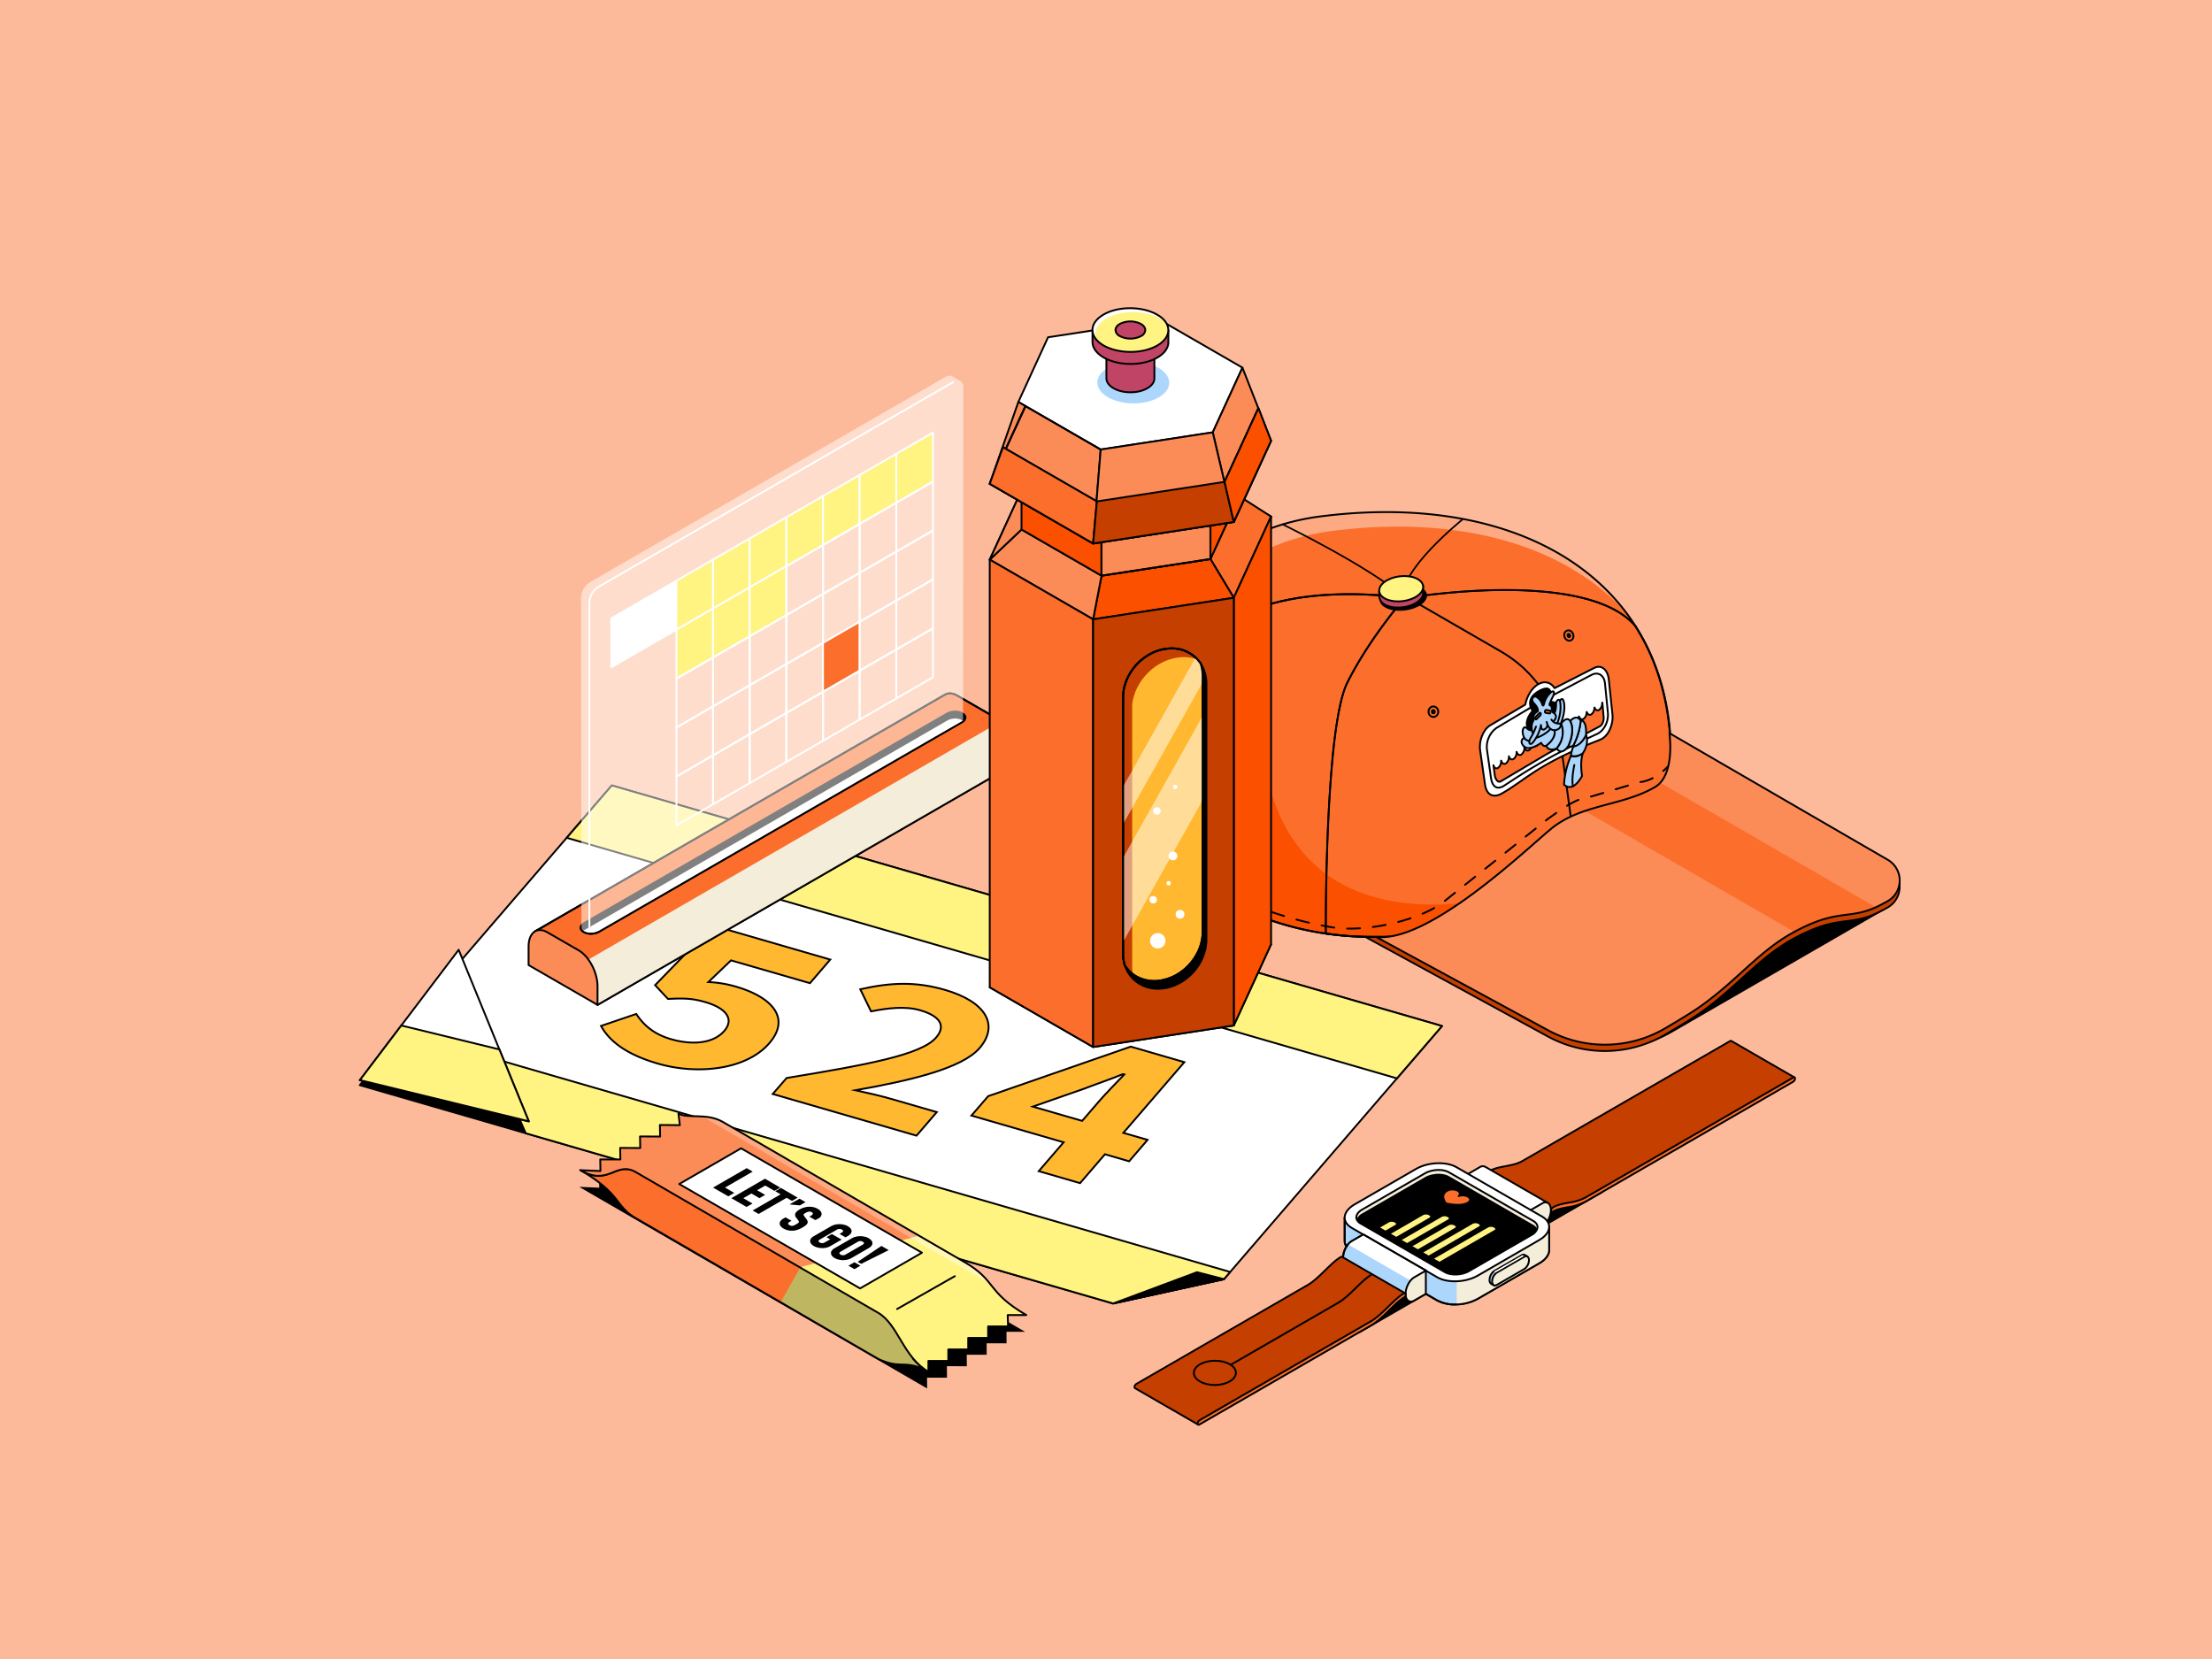 <?xml version="1.0" encoding="UTF-8"?>
<svg xmlns="http://www.w3.org/2000/svg" id="Layer_1" data-name="Layer 1" viewBox="0 0 1200 900">
  <defs>
    <style>.cls-1{fill:#fdba9b;}.cls-10,.cls-12,.cls-14,.cls-15,.cls-16,.cls-18,.cls-2,.cls-25,.cls-29,.cls-3,.cls-31,.cls-32,.cls-33,.cls-34,.cls-35,.cls-36,.cls-37,.cls-39,.cls-4,.cls-41,.cls-45,.cls-5,.cls-6,.cls-7,.cls-8,.cls-9{stroke:#000;}.cls-15,.cls-16,.cls-17,.cls-2,.cls-31,.cls-33,.cls-34,.cls-36,.cls-37,.cls-39,.cls-41{stroke-linecap:round;}.cls-10,.cls-12,.cls-14,.cls-15,.cls-16,.cls-17,.cls-18,.cls-2,.cls-21,.cls-22,.cls-23,.cls-25,.cls-29,.cls-3,.cls-31,.cls-32,.cls-33,.cls-34,.cls-35,.cls-36,.cls-37,.cls-39,.cls-41,.cls-5,.cls-6,.cls-7,.cls-8,.cls-9{stroke-linejoin:round;}.cls-13,.cls-19,.cls-21,.cls-3,.cls-37{fill:#fff;}.cls-4,.cls-40,.cls-7{fill:#ffb830;}.cls-20,.cls-24,.cls-4,.cls-45{stroke-miterlimit:10;}.cls-15,.cls-22,.cls-42,.cls-5{fill:#fff382;}.cls-25,.cls-8{fill:#c53f00;}.cls-11,.cls-39,.cls-9{fill:#f4edda;}.cls-10,.cls-34,.cls-38{fill:#add6fc;}.cls-12,.cls-17,.cls-20,.cls-23,.cls-29,.cls-31,.cls-33,.cls-45{fill:none;}.cls-14,.cls-16,.cls-24,.cls-26{fill:#fb6e2b;}.cls-17,.cls-20,.cls-21,.cls-22,.cls-23,.cls-24{stroke:#fff;}.cls-17{stroke-width:0.8px;}.cls-18,.cls-30,.cls-36{fill:#fc8c57;}.cls-19{opacity:0.5;}.cls-25{stroke-width:0.96px;}.cls-27,.cls-35{fill:#fa5000;}.cls-28{fill:#fda982;}.cls-29{stroke-width:0.89px;}.cls-32,.cls-41{fill:#bf4465;}.cls-33{stroke-dasharray:7;}.cls-43{fill:#bfb662;}.cls-44{fill:#fff8b4;}</style>
  </defs>
  <rect class="cls-1" width="1200" height="900"></rect>
  <polygon class="cls-2" points="285.21 614.79 195.18 588.7 224.04 552.71 301.88 593.61 285.21 614.79"></polygon>
  <polygon class="cls-3" points="782.28 556.62 667.36 690.04 664 693.95 603.87 707.14 285.21 614.79 267.52 574.16 246.3 525.48 331.89 426.1 782.28 556.62"></polygon>
  <path class="cls-4" d="M326.05,556.56l19.13-6.5c3.67,5.6,9.05,10.84,18.81,13.67,11.84,3.43,23.13,2.26,28.93-4.47,5.65-6.56.7-12.44-10.18-15.59-6.9-2-11.19-2.22-20.35-1.74l-7-7.49,31.39-32.32,63.62,18.44-11,12.81L396.57,521l-12.29,11.77a61.57,61.57,0,0,1,14.92,2.46c19.12,5.54,30.17,16.75,18.14,30.71C404.8,580.45,378.26,583.2,356.9,577,338.85,571.78,330.22,564.19,326.05,556.56Z"></path>
  <path class="cls-4" d="M426.74,584.81c43.36-7.16,72.94-12.49,81.09-21.95,5.47-6.36,2.22-11.65-8.66-14.8-8.28-2.4-17.78-1.14-26.63.61l-5.84-12c16.71-3.76,30.15-4.25,46,.35,21.87,6.34,29.6,18.92,18.71,31.56-9.53,11.06-37.64,17.63-67.32,22.87,6.28,1.34,14.11,3.17,19.5,4.73l24.61,7.13-11,12.78-78-22.61Z"></path>
  <path class="cls-4" d="M642.49,576.22l-29.06-8.43-77.35,26.88L527,605.2l50,14.49-13.49,15.66,22.43,6.5,13.48-15.66,13.12,3.8,10-11.62-13.12-3.8Zm-82.17,24.11,27.9-9.74c6.88-2.66,14.32-5.16,21-7.89l.7.2c-4,4.12-9.69,10-13.37,14.17l-9.48,11Z"></path>
  <polygon class="cls-5" points="757.82 585.02 307.44 454.5 331.9 426.1 782.28 556.62 757.82 585.02"></polygon>
  <polygon class="cls-5" points="667.36 690.04 664 693.95 603.87 707.14 285.21 614.79 267.52 574.16 667.36 690.04"></polygon>
  <polygon class="cls-6" points="664 693.95 649.38 690.16 603.88 707.14 664 693.95"></polygon>
  <polygon class="cls-7" points="267.81 598.84 266.14 605.26 261.8 595.28 267.81 598.84"></polygon>
  <polygon class="cls-3" points="286.88 608.38 195.18 586.04 195.25 585.95 217.7 556.32 248.83 515.25 266.32 558.07 270.91 569.31 271.55 570.87 286.61 607.7 286.85 608.29 286.88 608.38"></polygon>
  <polygon class="cls-5" points="286.85 608.29 195.25 585.95 217.7 556.32 270.91 569.31 271.55 570.87 286.61 607.7 286.85 608.29"></polygon>
  <polygon class="cls-2" points="737.38 722.77 776.86 699.98 755.91 691.76 737.38 722.77"></polygon>
  <polygon class="cls-2" points="869.37 646.55 826.47 671.31 815.2 657.34 854.92 632.67 869.37 646.55"></polygon>
  <path class="cls-8" d="M808.2,635.24c2.67-1.54,5.51-2,8.51-2.59s6.25-1.11,9.28-2.86l112.54-65a.7.7,0,0,1,.7-.07l34.25,19.77L857.37,652.28s-11.17,2.21-11.52,2.21a41.77,41.77,0,0,0-4.11,2.85L807.5,637.57a.68.68,0,0,1-.29-.63A2.18,2.18,0,0,1,808.2,635.24Z"></path>
  <path class="cls-3" d="M802.66,633.24a3,3,0,0,1,3.09-.25l34,19.61s-6.37,8.31-7,8.08-20.58-12.14-28.06-16.59a7.77,7.77,0,0,1-2,1.76l-6.26,3.61v-12.6Z"></path>
  <path class="cls-9" d="M836.62,665.46l-6.26,3.61V656.46l6.26-3.61a3,3,0,0,1,3.09-.25c1,.58,1.64,1.92,1.64,3.82h0C841.35,659.91,839.23,664,836.62,665.46Z"></path>
  <path class="cls-10" d="M840.4,665.53v12.6c0,2.51-1.82,5.14-5.39,7.2L801.7,704.56a25.25,25.25,0,0,1-11.44,3.09,20.21,20.21,0,0,1-10.59-2.17L733.29,678.7c-2.56-1.47-3.81-3.45-3.81-5.52V660.56l13.71.62,25-14.43c6.52-3.76,16.37-4.17,22-.92l20,11.58L823,664.75Z"></path>
  <path class="cls-11" d="M840.4,665.53v12.6c0,2.51-1.82,5.14-5.39,7.2L801.7,704.56a25.25,25.25,0,0,1-11.44,3.09V657.41h20L823,664.75Z"></path>
  <path class="cls-12" d="M840.4,665.53v12.6c0,2.51-1.82,5.14-5.39,7.2L801.7,704.56a25.25,25.25,0,0,1-11.44,3.09,20.21,20.21,0,0,1-10.59-2.17L733.29,678.7c-2.56-1.47-3.81-3.45-3.81-5.52V660.56l13.71.62,25-14.43c6.52-3.76,16.37-4.17,22-.92l20,11.58L823,664.75Z"></path>
  <path class="cls-3" d="M729.48,660.57c0-2.5,1.83-5.14,5.4-7.2l33.31-19.23c6.52-3.76,16.38-4.17,22-.91L836.6,660c2.55,1.48,3.81,3.46,3.81,5.53,0,2.5-1.83,5.13-5.4,7.19L801.7,692c-6.52,3.76-16.38,4.17-22,.91l-46.38-26.78C730.74,664.61,729.48,662.64,729.48,660.57Z"></path>
  <path class="cls-9" d="M736,661.46a4.4,4.4,0,0,0,2.08,2.25l45.73,26.41c3.36,1.93,9.22,1.69,13.1-.54l34-19.64a6.35,6.35,0,0,0,3-3.21c.54-1.6-.12-3.22-2.08-4.35L786.1,636c-3.36-1.94-9.22-1.69-13.1.54l-34,19.63C736.38,657.67,735.34,659.7,736,661.46Z"></path>
  <path d="M736,661.46a4.4,4.4,0,0,0,2.08,2.25l45.73,26.41c3.36,1.93,9.22,1.69,13.1-.54l34-19.64a6.35,6.35,0,0,0,3-3.21,4.42,4.42,0,0,0-2.08-2.24L786.1,638.08c-3.36-1.93-9.22-1.69-13.1.55l-34,19.63A6.37,6.37,0,0,0,736,661.46Z"></path>
  <path class="cls-10" d="M733.3,673.31l6.26-3.61,34,19.6-9.35,16.47-33.95-19.6c-1-.58-1.64-1.92-1.64-3.83C728.57,678.86,730.69,674.82,733.3,673.31Z"></path>
  <path class="cls-13" d="M733.3,673.31a7.68,7.68,0,0,0-2,1.81L769.14,697l4.37-7.7-34-19.6Z"></path>
  <path class="cls-12" d="M733.3,673.31l6.26-3.61,34,19.6-9.35,16.47-33.95-19.6c-1-.58-1.64-1.92-1.64-3.83C728.57,678.86,730.69,674.82,733.3,673.31Z"></path>
  <path class="cls-9" d="M764.16,705.77a3,3,0,0,0,3.09-.25l6.26-3.61V689.3l-6.26,3.61c-2.61,1.51-4.72,5.56-4.72,9h0C762.53,703.85,763.16,705.19,764.16,705.77Z"></path>
  <path class="cls-10" d="M810.59,689.55l14.93-8.61a1.6,1.6,0,0,1,1.64-.14l1.4.81-.61.46a3.64,3.64,0,0,1,.08.77,6,6,0,0,1-2.51,4.81l-13.18,7.6-2,2-1.39-.8a2.23,2.23,0,0,1-.87-2A6,6,0,0,1,810.59,689.55Z"></path>
  <path class="cls-9" d="M826.91,688.45,812,697.07a1.61,1.61,0,0,1-1.65.13,2.23,2.23,0,0,1-.87-2h0a6,6,0,0,1,2.52-4.81l14.92-8.62a1.64,1.64,0,0,1,1.65-.13,2.24,2.24,0,0,1,.87,2h0A6,6,0,0,1,826.91,688.45Z"></path>
  <path class="cls-8" d="M616.49,750.76,709.6,697c3-1.75,6.21-4.85,9.28-7.85s5.83-5.69,8.51-7.24a.72.72,0,0,1,.7-.07l34.24,19.78-14.91,13.85L650,772.86l-34.25-19.77a.67.67,0,0,1-.28-.63A2.18,2.18,0,0,1,616.49,750.76Z"></path>
  <path class="cls-14" d="M972.78,586.84l-112.55,65a28.65,28.65,0,0,1-9.93,3.11c-2.83.51-5.52,1-7.86,2.34a.6.6,0,0,1-1-.56,2.2,2.2,0,0,1,1-1.7c2.68-1.54,5.51-2,8.51-2.59a27.11,27.11,0,0,0,9.28-2.86l112.55-65a.59.59,0,0,1,1,.56A2.16,2.16,0,0,1,972.78,586.84Z"></path>
  <path class="cls-14" d="M650,772.86a.68.68,0,0,0,.7-.07L743.84,719c3.37-1.95,6.7-5.2,9.93-8.35,2.84-2.77,5.52-5.39,7.86-6.74a2.18,2.18,0,0,0,1-1.7.6.6,0,0,0-1-.56c-2.67,1.54-5.51,4.31-8.51,7.24s-6.24,6.09-9.28,7.84l-93.1,53.76a2.18,2.18,0,0,0-1,1.7A.68.68,0,0,0,650,772.86Z"></path>
  <path class="cls-15" d="M751.61,668.17l-3.9-2.26,5.62-3.25a4.07,4.07,0,0,1,3.65.16h0c1.08.62,1.19,1.56.26,2.1Z"></path>
  <path class="cls-15" d="M757.47,671.55l-3.9-2.25,18.31-10.58a4.07,4.07,0,0,1,3.65.15h0c1.08.62,1.19,1.57.26,2.1Z"></path>
  <path class="cls-15" d="M763.33,674.93l-3.91-2.25,22.55-13a4.07,4.07,0,0,1,3.65.15h0c1.08.62,1.19,1.57.26,2.11Z"></path>
  <path class="cls-15" d="M769.19,678.32l-3.91-2.26,20.44-11.8a4,4,0,0,1,3.64.15h0c1.08.63,1.2,1.57.26,2.11Z"></path>
  <path class="cls-15" d="M775.05,681.7l-3.91-2.26,27.63-16a4.05,4.05,0,0,1,3.64.16h0c1.08.62,1.2,1.56.26,2.1Z"></path>
  <path class="cls-15" d="M780.91,685.08,777,682.83l30.16-17.42a4.07,4.07,0,0,1,3.65.15h0c1.08.63,1.19,1.57.26,2.11Z"></path>
  <path class="cls-16" d="M796.31,652.47a9.62,9.62,0,0,1-4.06,1.09l-1.21.06h-.17a29.56,29.56,0,0,1-6.45-.78s-3.61-4.4.65-6.86a5.78,5.78,0,0,1,2.85-.69,7.54,7.54,0,0,1,1.43.14,5.05,5.05,0,0,1,1.44.54c1.35.77,1.53,2,.56,2.87a6.37,6.37,0,0,1,2.12-.35,6.73,6.73,0,0,1,1,.07l.43.08a5,5,0,0,1,1.43.53C797.9,650.08,797.9,651.55,796.31,652.47Z"></path>
  <line class="cls-17" x1="811.09" y1="689.97" x2="826.02" y2="681.35"></line>
  <ellipse class="cls-8" cx="659.08" cy="744.77" rx="11.41" ry="6.59" transform="translate(-4.03 3.58) rotate(-0.31)"></ellipse>
  <path class="cls-12" d="M744,691.51c-2.68,1.55-5.52,4.31-8.52,7.24s-6.24,6.1-9.28,7.85l-58.78,33.94"></path>
  <path class="cls-14" d="M536.33,387.18l-17-9.81c-2.56-1.47-4.89-1.57-6.68-.54L290.28,505.23l33.87,39.91,222.39-128.4V406.68C546.54,399.16,542,390.43,536.33,387.18Z"></path>
  <path class="cls-11" d="M324.15,545.14l222.39-128.4V406.68a26,26,0,0,0-5-14.52L308.52,526.72Z"></path>
  <path class="cls-12" d="M536.33,387.18l-17-9.81c-2.56-1.47-4.89-1.57-6.68-.54L290.28,505.23l33.87,39.91,222.39-128.4V406.68C546.54,399.16,542,390.43,536.33,387.18Z"></path>
  <path class="cls-18" d="M324.15,545.14l-37.4-21.59V513.48c0-4.11,1.37-7,3.53-8.25,1.79-1,4.12-.94,6.67.54l17,9.81c5.64,3.25,10.21,12,10.21,19.49Z"></path>
  <path class="cls-2" d="M523,390.89h0a5.42,5.42,0,0,1-1.2.93L325.08,505.39c-2.4,1.38-6,1.53-8.1.33l-.58-.33a3.91,3.91,0,0,1-.63-.45c-1.36-1.23-.91-3,1.21-4.23L513.66,387.16c2.4-1.39,6-1.54,8.1-.34l.58.34C524,388.1,524.17,389.62,523,390.89Z"></path>
  <path class="cls-3" d="M523,390.89h0a5.42,5.42,0,0,1-1.2.93L325.08,505.39c-2.4,1.38-6,1.53-8.1.33l-.58-.33a3.91,3.91,0,0,1-.63-.45A5.23,5.23,0,0,1,317,504L513.66,390.45c2.4-1.38,6-1.54,8.1-.34l.58.34A3.26,3.26,0,0,1,523,390.89Z"></path>
  <path class="cls-19" d="M520.58,206.43a32.42,32.42,0,0,1-3.52-2,3.61,3.61,0,0,0-3.84-.11L320.48,315.57a10.5,10.5,0,0,0-5.26,9.1l.22,179,.47,1.59,3.21.79L522.43,390.9l.17-181.2A3.63,3.63,0,0,0,520.58,206.43Z"></path>
  <path class="cls-20" d="M319.75,505.54V327.29a10.53,10.53,0,0,1,5.26-9.11L517.38,207.12"></path>
  <polygon class="cls-21" points="366.96 341.59 331.62 361.99 331.62 335.45 366.96 315.04 366.96 341.59"></polygon>
  <polygon class="cls-22" points="386.84 330.11 366.96 341.59 366.96 315.04 386.84 303.57 386.84 330.11"></polygon>
  <polygon class="cls-22" points="386.84 356.66 366.96 368.13 366.96 341.59 386.84 330.11 386.84 356.66"></polygon>
  <polygon class="cls-23" points="386.84 383.2 366.96 394.68 366.96 368.13 386.84 356.66 386.84 383.2"></polygon>
  <polygon class="cls-23" points="386.84 409.75 366.96 421.23 366.96 394.68 386.84 383.2 386.84 409.75"></polygon>
  <polygon class="cls-23" points="386.84 436.3 366.96 447.77 366.96 421.23 386.84 409.75 386.84 436.3"></polygon>
  <polygon class="cls-22" points="406.72 318.63 386.84 330.11 386.84 303.57 406.72 292.09 406.72 318.63"></polygon>
  <polygon class="cls-22" points="406.72 345.18 386.84 356.66 386.84 330.11 406.72 318.63 406.72 345.18"></polygon>
  <polygon class="cls-23" points="406.72 371.73 386.84 383.2 386.84 356.66 406.72 345.18 406.72 371.73"></polygon>
  <polygon class="cls-23" points="406.72 398.27 386.84 409.75 386.84 383.2 406.72 371.73 406.72 398.27"></polygon>
  <polygon class="cls-23" points="406.72 424.82 386.84 436.3 386.84 409.75 406.72 398.27 406.72 424.82"></polygon>
  <polygon class="cls-22" points="426.6 307.16 406.72 318.63 406.72 292.09 426.6 280.61 426.6 307.16"></polygon>
  <polygon class="cls-22" points="426.6 333.7 406.72 345.18 406.72 318.63 426.6 307.16 426.6 333.7"></polygon>
  <polygon class="cls-23" points="426.6 360.25 406.72 371.73 406.72 345.18 426.6 333.7 426.6 360.25"></polygon>
  <polygon class="cls-23" points="426.6 386.79 406.72 398.27 406.72 371.73 426.6 360.25 426.6 386.79"></polygon>
  <polygon class="cls-23" points="426.6 413.34 406.72 424.82 406.72 398.27 426.6 386.79 426.6 413.34"></polygon>
  <polygon class="cls-22" points="446.48 295.68 426.6 307.16 426.6 280.61 446.48 269.13 446.48 295.68"></polygon>
  <polygon class="cls-23" points="446.48 322.23 426.6 333.7 426.6 307.16 446.48 295.68 446.48 322.23"></polygon>
  <polygon class="cls-23" points="446.48 348.77 426.6 360.25 426.6 333.7 446.48 322.23 446.48 348.77"></polygon>
  <polygon class="cls-23" points="446.48 375.32 426.6 386.79 426.6 360.25 446.48 348.77 446.48 375.32"></polygon>
  <polygon class="cls-23" points="446.48 401.86 426.6 413.34 426.6 386.79 446.48 375.32 446.48 401.86"></polygon>
  <polygon class="cls-22" points="466.36 284.2 446.48 295.68 446.48 269.13 466.36 257.66 466.36 284.2"></polygon>
  <polygon class="cls-23" points="466.36 310.75 446.48 322.23 446.48 295.68 466.36 284.2 466.36 310.75"></polygon>
  <polygon class="cls-23" points="466.36 337.29 446.48 348.77 446.48 322.23 466.36 310.75 466.36 337.29"></polygon>
  <polygon class="cls-24" points="466.36 363.84 446.48 375.32 446.48 348.77 466.36 337.29 466.36 363.84"></polygon>
  <polygon class="cls-23" points="466.36 390.38 446.48 401.86 446.48 375.32 466.36 363.84 466.36 390.38"></polygon>
  <polygon class="cls-22" points="486.24 272.73 466.36 284.2 466.36 257.66 486.24 246.18 486.24 272.73"></polygon>
  <polygon class="cls-23" points="486.24 299.27 466.36 310.75 466.36 284.2 486.24 272.73 486.24 299.27"></polygon>
  <polygon class="cls-23" points="486.24 325.82 466.36 337.29 466.36 310.75 486.24 299.27 486.24 325.82"></polygon>
  <polygon class="cls-23" points="486.24 352.36 466.36 363.84 466.36 337.29 486.24 325.82 486.24 352.36"></polygon>
  <polygon class="cls-23" points="486.24 378.91 466.36 390.38 466.36 363.84 486.24 352.36 486.24 378.91"></polygon>
  <polygon class="cls-22" points="506.12 261.25 486.24 272.73 486.24 246.18 506.12 234.7 506.12 261.25"></polygon>
  <polygon class="cls-23" points="506.12 287.79 486.24 299.27 486.24 272.73 506.12 261.25 506.12 287.79"></polygon>
  <polygon class="cls-23" points="506.12 314.34 486.24 325.82 486.24 299.27 506.12 287.79 506.12 314.34"></polygon>
  <polygon class="cls-23" points="506.12 340.88 486.24 352.36 486.24 325.82 506.12 314.34 506.12 340.88"></polygon>
  <polygon class="cls-23" points="506.12 367.43 486.24 378.91 486.24 352.36 506.12 340.88 506.12 367.43"></polygon>
  <path d="M325.29,505.75a9.81,9.81,0,0,1-4.79,1.2,7.67,7.67,0,0,1-3.73-.86l-.58-.34a4.58,4.58,0,0,1-.7-.49h0a2.53,2.53,0,0,1-.89-2.15,3,3,0,0,1,.84-1.72v1.8a1.69,1.69,0,0,0,.62,1.43,3.78,3.78,0,0,0,.56.4l.58.34a5.76,5.76,0,0,0,1,.41,9,9,0,0,0,6.69-.75.43.43,0,0,1,.59.15A.43.43,0,0,1,325.29,505.75Z"></path>
  <path d="M841.72,560.19,755.9,510.64l150.46-86.86,118.45,68.39L907,560.19A65.27,65.27,0,0,1,841.72,560.19Z"></path>
  <path class="cls-25" d="M1030.54,481.24v-4.13h-.61a12.78,12.78,0,0,0-5.84-7.24L905.68,401.19s.36,26.51-4.23,29.23c-10.81,6.41-43.73,9.18-60.14,22.76-13.67,11.31-74.82,57.35-103.14,53.71l101.67,55.47a64.56,64.56,0,0,0,63.47-1.06c3.85-2.26,7.9-4.68,12.06-7.24,24.12-14.84,36.71-33.37,57.27-44.67,25.1-13.8,30.6-6.36,47.07-14.78,1.81-.92,2-1,4-2.11A12.84,12.84,0,0,0,1030.54,481.24Z"></path>
  <path class="cls-26" d="M906,424.26c-5.65,73-102.58,83.89-159.07,84h-3.76a172.58,172.58,0,0,1-22.63-1.63l-1.13-.15a163.75,163.75,0,0,1-64.36-23.65c-9.64-6.13-18.81-13.39-25.63-21.76-7.11-8.72-11.68-18.64-11.56-29.69,0,0-13.47-119.36,78-146.91a128.78,128.78,0,0,1,21.1-4.4c77.22-9.73,139.88,12.23,170.06,59.23l0,0C901.65,362,908.65,390.61,906,424.26Z"></path>
  <path class="cls-27" d="M791.43,490.13C681.37,499.4,685.25,399,685.25,399l-15.54,92.06a165.38,165.38,0,0,0,49.56,15.39v0a172,172,0,0,0,21.05,1.74l2.89,0H747c9.82,0,20.86-.38,32.43-1.32Z"></path>
  <path class="cls-28" d="M624.28,439.28s-13.46-119.36,78-146.9a128.76,128.76,0,0,1,21.1-4.41c69.1-8.7,126.54,8,159.48,45.25C851.3,290.43,790.8,270.78,717,280.08a128.78,128.78,0,0,0-21.1,4.4c-91.47,27.55-78,146.91-78,146.91-.12,11.05,4.45,21,11.56,29.69,1,1.27,2.12,2.5,3.25,3.71C627.42,457.12,624.18,448.6,624.28,439.28Z"></path>
  <path class="cls-12" d="M906,424.26c-5.65,73-102.58,83.89-159.07,84h-3.76a172.58,172.58,0,0,1-22.63-1.63l-1.13-.15a163.75,163.75,0,0,1-64.36-23.65c-9.64-6.13-18.81-13.39-25.63-21.76-7.11-8.72-11.68-18.64-11.56-29.69,0,0-13.47-119.36,78-146.91a128.78,128.78,0,0,1,21.1-4.4c77.22-9.73,139.88,12.23,170.06,59.23l0,0C901.65,362,908.65,390.61,906,424.26Z"></path>
  <path class="cls-12" d="M747,508.28h-3.76a172.58,172.58,0,0,1-22.63-1.63l-1.13-.15a163.75,163.75,0,0,1-64.36-23.65c-9.64-6.13-18.81-13.39-25.63-21.76l-.05-.15s-2.13-101.28,39.88-125.14c36.32-20.62,92.2-11.39,92.2-11.39"></path>
  <path class="cls-12" d="M629.41,460.93s-2.13-101.28,39.88-125.14c36.32-20.62,92.2-11.39,92.2-11.39"></path>
  <path class="cls-29" d="M762,324.22c-18.59-16.58-66.4-39.87-66.4-39.87"></path>
  <path class="cls-29" d="M793.54,281.68S757.76,310.52,762,324.22"></path>
  <path class="cls-29" d="M719.22,506.24s-.63-111.35,11.66-135.91,31-45.75,31-45.75,98.7-17.09,125.67,15.49"></path>
  <path class="cls-12" d="M905.86,424.26c-5.79,74.61-107,84.35-162.83,84a172.88,172.88,0,0,1-23.76-1.78l0-.25s-.63-111.35,11.66-135.91,31-45.75,31-45.75,97.17-16.82,125,14.73l0,0C901.47,362,908.47,390.6,905.86,424.26Z"></path>
  <path class="cls-12" d="M768.69,327.12l45.59,26.33a68.18,68.18,0,0,1,30.82,38.17L858,486.09"></path>
  <path class="cls-30" d="M746.45,508.24l93.39,50.68a64.56,64.56,0,0,0,63.47-1.06c3.85-2.25,7.9-4.68,12.06-7.24,24.12-14.83,36.71-33.37,57.27-44.66,25.1-13.8,30.6-6.37,47.07-14.78,1.81-.93,2-1.05,4-2.12a12.94,12.94,0,0,0,.41-22.62L905.68,397.75S909,420.47,897.79,427c-17.92,10.42-40.07,9.18-56.48,22.76C827.64,461.05,774.77,511.88,746.45,508.24Z"></path>
  <path class="cls-26" d="M900.69,424.63a12.34,12.34,0,0,1-2.9,2.36c-11.77,6.84-25.36,8.66-38,12.94l113.61,65.59c23.35-12.62,29.47-6.61,44.22-13.36Z"></path>
  <path class="cls-31" d="M746.45,508.24l93.39,50.68a64.56,64.56,0,0,0,63.47-1.06c3.85-2.25,7.9-4.68,12.06-7.24,24.12-14.83,36.71-33.37,57.27-44.66,25.1-13.8,30.6-6.37,47.07-14.78,1.81-.93,2-1.05,4-2.12a12.94,12.94,0,0,0,.41-22.62L905.68,397.75S909,420.47,897.79,427c-17.92,10.42-40.07,9.18-56.48,22.76C827.64,461.05,774.77,511.88,746.45,508.24Z"></path>
  <ellipse class="cls-14" cx="851.1" cy="344.75" rx="2.46" ry="2.85" transform="translate(-66.69 314.95) rotate(-20.19)"></ellipse>
  <ellipse cx="851.1" cy="344.75" rx="1.21" ry="1.4" transform="translate(-66.69 314.95) rotate(-20.19)"></ellipse>
  <ellipse class="cls-14" cx="777.6" cy="386.1" rx="2.65" ry="2.85"></ellipse>
  <ellipse cx="777.6" cy="386.1" rx="1.3" ry="1.4"></ellipse>
  <ellipse cx="761.3" cy="324.17" rx="12.94" ry="7.06" transform="translate(-33.63 94.49) rotate(-6.95)"></ellipse>
  <path class="cls-32" d="M772,322.25c0-.33,0-4.59,0-4.59l-2.22.27c-.2-.14-.4-.28-.63-.41-4.31-2.49-11.84-2.18-16.81.7a10.15,10.15,0,0,0-2.64,2.09l-1.47.23v2.09a5.64,5.64,0,0,0,2.9,5.3c4.31,2.48,11.84,2.17,16.81-.7,2.45-1.41,3.81-3.18,4.07-4.9h0Z"></path>
  <ellipse class="cls-5" cx="760.13" cy="319.4" rx="11.98" ry="6.78" transform="translate(-33.06 94.31) rotate(-6.95)"></ellipse>
  <path class="cls-33" d="M618,433s14.49,54.31,104.19,70c17.12,3,45.53-2.86,59.8-12.83l57.67-45.88c7.41-5.18,14.7-11.18,23.67-12.2l25.83-7.7c5.46-.57,10.67-3.33,15.6-8.49"></path>
  <path class="cls-3" d="M864.94,362.31l-21.6,11c-2-3.22-5.47-4.19-9-2.05-3.37,2-5.94,6.32-6.91,11l-19.22,11.35c-3.65,2.4-6,8.36-5.24,13.48l2.66,18.58c.81,5.69,4.58,7.32,9,4.85,13.19-7.37,18.08-15.39,53.6-29.32,4.1-1.61,7.12-7.93,6.52-13.64l-2-19.07C872.14,363.19,868.7,360.46,864.94,362.31Z"></path>
  <path class="cls-14" d="M869.16,381.48a4.32,4.32,0,0,1-1.67,3.64c-1,.58-2,0-2.45-1.28l-.1.06a4.32,4.32,0,0,1-1.67,3.66c-1,.59-2,0-2.45-1.3l-.09.05a4.35,4.35,0,0,1-1.67,3.69c-1,.58-2,0-2.46-1.32l-.09.05a4.35,4.35,0,0,1-1.67,3.71c-1,.59-2,0-2.47-1.33l-.09.05a4.33,4.33,0,0,1-1.67,3.72c-1,.6-2.05,0-2.47-1.35l-.08.05a4.34,4.34,0,0,1-1.67,3.75c-1,.59-2.06,0-2.48-1.37l-.07,0a4.35,4.35,0,0,1-1.67,3.77c-1,.6-2.07,0-2.48-1.39l-.08,0a4.38,4.38,0,0,1-1.66,3.8c-1,.6-2.08,0-2.49-1.41l-.06,0a4.35,4.35,0,0,1-1.66,3.81c-1,.6-2.09,0-2.49-1.43l-.07,0a4.38,4.38,0,0,1-1.66,3.83c-1,.61-2.1,0-2.5-1.44l-.06,0a4.39,4.39,0,0,1-1.67,3.86c-1,.61-2.1-.05-2.5-1.47l-.06,0a4.38,4.38,0,0,1-1.66,3.87c-1.06.61-2.11-.05-2.51-1.48l0,0a4.41,4.41,0,0,1-1.66,3.9c-1.06.61-2.12-.06-2.51-1.51l-.05,0a4.42,4.42,0,0,1-1.66,3.92c-1,.61-2.1,0-2.5-1.45l.74,5.55c.34,2.15,1.81,4.08,3.26,3.18l22.38-13.25a91.52,91.52,0,0,1,9.4-5.07l21.78-11.44c1.43-.66,2.42-2.92,2.23-5.07l-.7-7.88Z"></path>
  <path d="M841.44,380.23c.08-.33,2.53-10.64-6.27-6.08-9.26,4.8-4.33,11.51-4.33,11.51.33-.37-3.31,3.13-3.06,7.3.23,3.81,4.65,4.75,9.59,2.23s8.66-7.59,8.3-11.34C845.46,381.58,843.8,380.32,841.44,380.23Z"></path>
  <path class="cls-12" d="M806.66,406.58l2.2,15.42c.68,4.72,3.24,6.78,7.24,4.16,11.67-7.68,24.3-16,50.31-28,3.85-1.77,6.33-6.83,5.86-11.58l-1.58-15.87c-.44-4.39-3.65-6.44-7.23-4.62l-27.21,14.31a46.37,46.37,0,0,0-4.16,2.4L811.84,394.9A12.79,12.79,0,0,0,806.66,406.58Z"></path>
  <path class="cls-10" d="M852.23,410a45.44,45.44,0,0,0-3.75,15.61s4.34,5.12,9.77-4.63c0,0-1.33-7.81.51-12.5C858.76,408.51,855.27,411.39,852.23,410Z"></path>
  <path class="cls-31" d="M854.05,415s-1.69,7.65-.71,11.56"></path>
  <path class="cls-10" d="M852.23,410s.43-3.79,1.53-5.13a10.85,10.85,0,0,0,6.66-6.19s2,4.33-1.66,9.8A7.27,7.27,0,0,1,852.23,410Z"></path>
  <path class="cls-10" d="M857.53,390.92c0-.15,3.36-.58,2.89,7.79,0,0-2.59,5.77-6.66,6.19l-.25-.53A37.33,37.33,0,0,0,857.53,390.92Z"></path>
  <path class="cls-10" d="M851.83,391.2s3.21-4.1,5.7-.28a36.29,36.29,0,0,1-4,13.45,2.29,2.29,0,0,1-2.74.34S854.68,397,851.83,391.2Z"></path>
  <path class="cls-10" d="M838.87,404.43c-.12.11.79,3.54,5.65,1.58,0,0,5.8-6.4,2.3-13.62,0,0,3.2-7.92,1.2-12.65-.26-.61-.86-.68-1.34-.17h0a2.23,2.23,0,0,0-.55,1.74c.34,2.55.26,5.1-1.86,10.53L843,396S845.32,398.9,838.87,404.43Z"></path>
  <path class="cls-10" d="M836.1,403c-.06-.13-8.06,6.35-10.55.1a2.33,2.33,0,0,1,.33-2.07h0c.42-.55,1-.67,1.34-.28a3.59,3.59,0,0,0,2.28,1.13s-3.2.09-3.48-5a2.91,2.91,0,0,1,.63-2l.06-.07c.61-.7,1.5.08,2,.58,2.94,2.71,8.75-2.69,8.75-2.69s7-2.39,6.72-11a2.22,2.22,0,0,1,.72-1.76l.11-.09c.57-.44,1.17-.14,1.31.65.45,2.52.79,8.23-3.15,15.34,0,0,1.84,3.87-4.34,8.69C838.87,404.43,837.5,405.66,836.1,403Z"></path>
  <path class="cls-10" d="M831.74,381a2.17,2.17,0,0,1-.5-1.57,1.93,1.93,0,0,1,1-1.51,1.58,1.58,0,0,1,1.34.19,6.49,6.49,0,0,1,3,3.84c.15.47.44.95.65.79a2.63,2.63,0,0,0,.42-.93,11.77,11.77,0,0,1,3.84-6.33c.5-.38,1.14-.64,1.44-.12s-.12,1.86-.58,2.71a35.86,35.86,0,0,0-1.54,3.38,1.53,1.53,0,0,0-.15,1.08c.11.23.35.22.53.3.91.4.45,2.78,1.19,3.58a2.15,2.15,0,0,0,.5.35,2.58,2.58,0,0,1,1.21,1.82,3.25,3.25,0,0,1-1,2.35c-.56.5-1.16,0-1.43-.54a4.51,4.51,0,0,0,4.11,2.13.86.86,0,0,1,.66.2,1.7,1.7,0,0,1,0,1.68,2.7,2.7,0,0,1-1.13,1.14c-2.12,1.25-4.44.46-5.56-1.89a8.33,8.33,0,0,1-.67-2,12.86,12.86,0,0,1,.35,1.31,2.52,2.52,0,0,1-1.18,2.45c-1.75,1.25-2.21-.52-2.27-2.11a21.09,21.09,0,0,1-4.39,9.47c-.5.56-1.16,1.08-1.6.71s-.41-1.18-.2-1.89a8.8,8.8,0,0,1,.95-1.89,30.25,30.25,0,0,0,2.55-5.56,34.68,34.68,0,0,1-1.67,3.88,9.27,9.27,0,0,1-.41-5.63c.16-.67.76-1.47.77-1.75a3.25,3.25,0,0,0-.06-.89c-.3-2.2,1.32-3.15,2.4-4C834.34,383.49,832.63,382.19,831.74,381Z"></path>
  <path class="cls-14" d="M835.58,388.12l-2,2a.4.4,0,0,1-.71-.16h0a1.18,1.18,0,0,1,.26-1.11l2-2a.4.4,0,0,1,.71.16h0A1.19,1.19,0,0,1,835.58,388.12Z"></path>
  <path class="cls-14" d="M840.54,387.08l-2.08-.38c-.28-.05-.43-.44-.33-.88h0c.09-.43.4-.74.68-.69l2.08.37c.28.05.43.45.33.88h0C841.13,386.82,840.82,387.13,840.54,387.08Z"></path>
  <path class="cls-34" d="M833.43,400.19c1.87-.22,6.32-2.92,7.63-4.72"></path>
  <path class="cls-10" d="M844.52,406s2.35,4.49,6.25-1.3c0,0,4-7.89,1.06-13.51,0,0-1.42-3.07-4.89,1.26A13.41,13.41,0,0,1,844.52,406Z"></path>
  <polygon class="cls-3" points="689.55 512.26 633.46 479.88 557.15 491.56 536.93 535.62 593.01 568 669.32 556.32 689.55 512.26"></polygon>
  <polygon class="cls-3" points="689.55 280.24 633.46 247.86 557.15 259.54 536.93 303.6 593.01 335.98 669.32 324.3 689.55 280.24"></polygon>
  <polygon class="cls-3" points="672.3 269.17 628.89 244.1 569.82 253.14 554.17 287.25 597.58 312.31 656.65 303.27 672.3 269.17"></polygon>
  <polygon class="cls-14" points="656.65 303.27 669.32 324.3 689.55 280.24 672.3 269.17 656.65 303.27"></polygon>
  <polygon class="cls-35" points="593.01 335.98 597.58 312.31 656.65 303.27 669.32 324.3 593.01 335.98"></polygon>
  <polygon class="cls-18" points="536.93 303.6 554.17 287.25 597.58 312.31 593.01 335.98 536.93 303.6"></polygon>
  <polygon class="cls-36" points="569.82 253.14 557.15 259.54 536.93 303.6 554.17 287.25 569.82 253.14"></polygon>
  <polygon class="cls-14" points="536.93 303.6 593.01 335.98 593.01 568 536.93 535.62 536.93 303.6"></polygon>
  <polygon class="cls-35" points="669.32 324.3 669.32 556.32 689.55 512.26 689.55 280.24 669.32 324.3"></polygon>
  <polygon class="cls-8" points="593.01 335.98 669.32 324.3 669.32 556.32 593.01 568 593.01 335.98"></polygon>
  <polygon class="cls-3" points="672.3 248.61 665.03 264.45 664.96 264.6 664.84 264.86 664.44 265.75 656.65 282.71 597.58 291.75 593.49 289.39 593.45 289.37 561.63 270.99 554.17 266.68 557.47 259.49 557.54 259.35 560.79 252.25 569.82 232.58 575.96 231.64 628.89 223.54 650.05 235.76 659.47 241.2 664.22 261.43 664.33 261.41 670.65 247.65 672.3 248.61"></polygon>
  <polygon class="cls-27" points="554.17 266.68 554.17 287.25 597.58 312.31 597.58 291.74 554.17 266.68"></polygon>
  <polygon class="cls-36" points="656.65 282.7 656.65 303.27 597.58 312.31 597.58 291.74 656.65 282.7"></polygon>
  <polygon class="cls-35" points="672.3 248.6 672.3 269.17 656.65 303.27 656.65 282.7 672.3 248.6"></polygon>
  <polygon class="cls-12" points="554.17 266.68 554.17 287.25 597.58 312.31 597.58 291.74 554.17 266.68"></polygon>
  <polygon class="cls-12" points="656.65 282.7 656.65 303.27 597.58 312.31 597.58 291.74 656.65 282.7"></polygon>
  <polygon class="cls-36" points="689.54 239.11 674.96 270.88 674.62 271.62 669.32 283.17 665.62 283.74 656.65 285.11 597.58 294.15 593.01 294.85 536.92 262.47 545.63 243.5 556.29 220.29 557.15 218.41 597.13 212.29 605.03 211.08 625.43 207.96 633.46 206.73 634.29 207.21 662.89 223.72 657.91 234.56 659.47 241.2 664.22 261.43 664.33 261.41 670.65 247.65 677.71 232.28 689.54 239.11"></polygon>
  <polygon class="cls-37" points="674.02 199.46 662.89 223.72 657.91 234.56 650.05 235.76 597.12 243.86 556.29 220.29 552.45 218.07 568.56 182.97 592.66 179.28 592.68 179.28 594.56 178.99 594.79 178.96 596.25 178.73 605.72 177.28 618.23 175.37 622.02 174.79 629.34 173.67 633 175.78 674.02 199.46"></polygon>
  <path class="cls-38" d="M634.31,207.65c0,2.87-1.89,5.73-5.67,7.91-7.59,4.39-19.94,4.36-27.58-.05-3.84-2.21-5.76-5.11-5.76-8s1.89-5.74,5.67-7.92c7.59-4.38,19.94-4.36,27.58,0C632.39,201.85,634.31,204.75,634.31,207.65Z"></path>
  <polygon class="cls-18" points="556.29 220.29 545.63 243.5 536.92 262.47 552.45 218.07 556.29 220.29"></polygon>
  <polygon class="cls-12" points="597.12 243.86 593.01 294.85 536.92 262.47 545.63 243.5 556.29 220.29 597.12 243.86"></polygon>
  <polygon class="cls-36" points="682.65 221.51 677.71 232.28 670.65 247.65 664.33 261.41 664.22 261.43 659.47 241.2 657.91 234.56 662.89 223.72 674.02 199.46 682.65 221.51"></polygon>
  <polygon class="cls-39" points="689.54 239.11 674.96 270.88 674.62 271.62 669.32 283.17 668.15 278.21 665.35 266.28 665.05 264.99 664.96 264.6 664.22 261.43 664.33 261.41 670.65 247.65 677.71 232.28 682.65 221.51 689.54 239.11"></polygon>
  <line class="cls-12" x1="682.7" y1="221.4" x2="682.65" y2="221.51"></line>
  <polyline class="cls-12" points="664.22 261.43 660 262.07 658.48 262.31 595.03 272.02 594.86 271.92 570.01 257.57 568.25 256.56 565.83 255.16 560.79 252.25 545.63 243.5 544.09 242.61"></polyline>
  <polygon class="cls-36" points="669.32 283.17 665.62 283.74 656.65 285.11 597.58 294.15 593.01 294.85 593.45 289.37 594.86 271.92 596.34 253.54 596.7 249.04 597.12 243.86 650.05 235.76 657.91 234.56 659.47 241.2 664.22 261.43 664.96 264.6 665.05 264.99 665.35 266.28 668.15 278.21 669.32 283.17"></polygon>
  <path class="cls-6" d="M654.47,371V509.77c0,12.49-10.13,24.28-22.62,26.34-10.11,1.65-18.68-3.58-21.57-12.26a20.92,20.92,0,0,1-1-6.65V378.41c0-12.49,10.13-24.28,22.62-26.33a22.41,22.41,0,0,1,3.69-.31,18.49,18.49,0,0,1,15.84,8.29A19.87,19.87,0,0,1,654.47,371Z"></path>
  <path class="cls-8" d="M652.43,366.71V505.5a24.3,24.3,0,0,1-.16,2.7c-1.32,11.45-10.88,21.74-22.46,23.64a19.73,19.73,0,0,1-15.28-3.43,17.64,17.64,0,0,1-4.26-4.56,21.19,21.19,0,0,1-1-6.64V378.42c0-12.49,10.13-24.29,22.62-26.34a22.32,22.32,0,0,1,3.69-.31,18.68,18.68,0,0,1,14,6,17.82,17.82,0,0,1,1.81,2.34A21,21,0,0,1,652.43,366.71Z"></path>
  <path class="cls-40" d="M652.43,366.71v138.8a23.8,23.8,0,0,1-.16,2.68c-1.32,11.46-10.87,21.75-22.46,23.65a19.74,19.74,0,0,1-15.29-3.44,23.59,23.59,0,0,1-.32-3.9V382.2c1.41-12.28,11.67-23.33,24.11-25.37a23.63,23.63,0,0,1,4-.34,21.28,21.28,0,0,1,6,.83c.45.12.89.26,1.32.41a18.72,18.72,0,0,1,1.81,2.34A21,21,0,0,1,652.43,366.71Z"></path>
  <path class="cls-41" d="M600.22,190.25v15c0,1.93,1.28,3.87,3.84,5.34,5.1,3,13.34,3,18.41,0,2.52-1.46,3.78-3.37,3.78-5.29v-15Z"></path>
  <path class="cls-41" d="M633.82,185.58V179.1h-3.34a16,16,0,0,0-2.74-2c-8.06-4.66-21.09-4.68-29.1,0A15.34,15.34,0,0,0,596,179h-3.33v6.48h0c0,3,2,6.11,6.07,8.45,8.06,4.65,21.09,4.68,29.1.05,4-2.3,6-5.32,6-8.35Z"></path>
  <path class="cls-42" d="M633.82,179.1c0,3-2,6.05-6,8.35-8,4.63-21,4.6-29.1,0-4.05-2.34-6.07-5.4-6.07-8.45s2-6,6-8.35c8-4.63,21-4.61,29.1.05C631.79,173,633.82,176,633.82,179.1Z"></path>
  <path class="cls-13" d="M594.23,181.11c0-3,2-6.05,6-8.35,8-4.63,21-4.6,29.1.05a15.55,15.55,0,0,1,3.59,2.78,13,13,0,0,0-5.16-4.94c-8.06-4.66-21.09-4.68-29.1-.05-4,2.3-6,5.32-6,8.35a8.33,8.33,0,0,0,2.48,5.67A7.41,7.41,0,0,1,594.23,181.11Z"></path>
  <path class="cls-31" d="M633.82,179.1c0,3-2,6.05-6,8.35-8,4.63-21,4.6-29.1,0-4.05-2.34-6.07-5.4-6.07-8.45s2-6,6-8.35c8-4.63,21-4.61,29.1.05C631.79,173,633.82,176,633.82,179.1Z"></path>
  <path class="cls-41" d="M621.32,179.05a4,4,0,0,1-2.35,3.29,12.67,12.67,0,0,1-11.44,0,4,4,0,0,1-2.38-3.32c0-1.19.78-2.37,2.35-3.28a12.64,12.64,0,0,1,11.44,0C620.53,176.65,621.32,177.85,621.32,179.05Z"></path>
  <circle class="cls-13" cx="628.08" cy="510.37" r="4.19"></circle>
  <circle class="cls-13" cx="640.16" cy="496" r="2.37"></circle>
  <circle class="cls-13" cx="625.61" cy="488.11" r="2.02"></circle>
  <circle class="cls-13" cx="627.63" cy="439.94" r="2.02"></circle>
  <circle class="cls-13" cx="636.32" cy="464.34" r="2.37"></circle>
  <circle class="cls-13" cx="633.95" cy="479.15" r="1.19"></circle>
  <circle class="cls-13" cx="637.51" cy="426.92" r="1.19"></circle>
  <path class="cls-31" d="M652.43,366.71V505.5c0,12.49-10.14,24.29-22.62,26.34-8.33,1.36-15.6-1.93-19.54-8a21.19,21.19,0,0,1-1-6.64V378.41c0-12.48,10.13-24.28,22.62-26.33a22.32,22.32,0,0,1,3.69-.31,18.49,18.49,0,0,1,15.84,8.3A21,21,0,0,1,652.43,366.71Z"></path>
  <polygon class="cls-14" points="595.03 272.01 593.01 294.84 536.93 262.46 544.09 242.6 595.03 272.01"></polygon>
  <polygon class="cls-8" points="669.32 283.17 665.62 283.74 656.65 285.11 597.58 294.15 593.01 294.85 593.49 289.39 595.03 272.02 658.48 262.31 660 262.07 664.22 261.43 664.33 261.41 665.03 264.45 665.16 265.05 665.46 266.34 668.17 278.17 669.32 283.17"></polygon>
  <polygon class="cls-35" points="689.54 239.11 674.96 270.88 674.62 271.62 669.32 283.17 668.17 278.17 665.46 266.34 665.16 265.05 665.03 264.45 664.33 261.41 670.65 247.65 677.71 232.28 682.65 221.51 682.7 221.4 689.54 239.11"></polygon>
  <polygon class="cls-19" points="652.43 434.06 609.23 511.08 609.23 465.43 652.43 388.41 652.43 434.06"></polygon>
  <path class="cls-19" d="M652.43,366.71v3.45L614.2,438.33l-5,8.85V426.89l5-8.86,34-60.71c.45.12.89.26,1.32.41a18.72,18.72,0,0,1,1.81,2.34A21,21,0,0,1,652.43,366.71Z"></path>
  <path class="cls-12" d="M652.43,366.71V505.5a24.3,24.3,0,0,1-.16,2.7c-1.32,11.45-10.88,21.74-22.46,23.64a19.73,19.73,0,0,1-15.28-3.43,17.64,17.64,0,0,1-4.26-4.56,21.19,21.19,0,0,1-1-6.64V378.42c0-12.49,10.13-24.29,22.62-26.34a22.32,22.32,0,0,1,3.69-.31,18.68,18.68,0,0,1,14,6,17.82,17.82,0,0,1,1.81,2.34A21,21,0,0,1,652.43,366.71Z"></path>
  <polygon points="502.95 753.23 502.92 747.38 513.73 747.39 513.69 741.15 524.5 741.18 524.46 734.93 535.27 734.96 535.24 728.72 546.05 728.74 546.01 722.5 556.14 722.51 367.4 613.16 368.19 619.44 357.31 619.38 357.41 625.66 346.53 625.6 346.64 631.88 335.75 631.82 335.87 638.1 324.98 638.04 325.09 644.32 314.2 643.87 502.95 753.23"></polygon>
  <path class="cls-26" d="M510.08,690.47V702L392,633.48c-5.32-3.07-14.61-2.69-20.75.86l-13.07,7.54V630.61h-17v3.79c-8.29-1.78-12.76,8.24-26.37.39,22.43,12.94,18.64,19.42,30,26l129.18,75h0l.38.2,1.89,1.1a13.39,13.39,0,0,0,2.58,1.12c10.23,4.25,13.33-.64,24.76,6a30.74,30.74,0,0,1-8.26-7.14,18.42,18.42,0,0,0,1.66-.84l25-14.43c3.12-1.8,4.83-4.08,5-6.29h0v-25Z"></path>
  <path class="cls-43" d="M510.08,702,481,685.11l-46.76,2.31-10.6,18.76,11.57,7L474,735.71h0l.38.2,1.89,1.1a13.39,13.39,0,0,0,2.58,1.12c10.23,4.25,13.33-.64,24.76,6a30.74,30.74,0,0,1-8.26-7.14,18.42,18.42,0,0,0,1.66-.84l25-14.43c3.12-1.8,4.83-4.08,5-6.29h0v-25h-17Z"></path>
  <path class="cls-12" d="M510.08,690.47V702L392,633.48c-5.32-3.07-14.61-2.69-20.75.86l-13.07,7.54V630.61h-17v3.79c-8.29-1.78-12.76,8.24-26.37.39,22.43,12.94,18.64,19.42,30,26l129.18,75h0l.38.2,1.89,1.1a13.39,13.39,0,0,0,2.58,1.12c10.23,4.25,13.33-.64,24.76,6a30.74,30.74,0,0,1-8.26-7.14,18.42,18.42,0,0,0,1.66-.84l25-14.43c3.12-1.8,4.83-4.08,5-6.29h0v-25Z"></path>
  <path class="cls-30" d="M546.67,713.41l10.12,0c-21.49-12.41-16.28-18.76-33.31-28.59L398.65,612.4h0l-6.61-3.81,0,0h0c-8.73-5-18.83-1.51-24-4.49l.79,6.29L358,610.3l.11,6.28-10.89-.06.11,6.28-10.88-.06.1,6.28L325.63,629l.11,6.28-10.89-.45c15.45,8.91,19.29-5.12,30,1h0l129.19,75h0l2.27,1.3c11,6.34,13.59,24.11,27.34,32l0-5.84h10.8l0-6.23h10.81l0-6.24,10.8,0,0-6.24,10.81,0Z"></path>
  <path class="cls-28" d="M523.48,684.84,398.65,612.4h0l-6.61-3.81,0,0h0a24.35,24.35,0,0,0-11-2.91l156.05,90.83A43.32,43.32,0,0,0,523.48,684.84Z"></path>
  <path class="cls-42" d="M523.48,684.84,498.91,670.3,434.2,687.42l11.58,7L474,710.79h0l2.27,1.3c11,6.34,13.59,24.11,27.34,32l0-5.84h10.8l0-6.23h10.81l0-6.24,10.8,0,0-6.24,10.81,0,0-6.24,10.13,0C535.3,701,540.51,694.67,523.48,684.84Z"></path>
  <path class="cls-44" d="M536.54,695.78l-.24-.29-.38-.47-.28-.31-.37-.44-.3-.33c-.12-.15-.25-.29-.38-.43s-.21-.23-.31-.34l-.42-.44-.31-.32-.47-.47-.3-.29-.63-.6-.19-.18c-.28-.25-.57-.51-.88-.77l-.28-.23-.67-.55-.38-.3-.65-.5-.44-.33-.68-.48-.47-.34-.75-.5-.5-.33-.88-.56-.45-.28c-.46-.28-.92-.56-1.41-.84l0,0L515.14,680l-16.23-9.7-4.9,1.3,43.1,24.88Z"></path>
  <line class="cls-45" x1="486.31" y1="710.34" x2="518.33" y2="692.12"></line>
  <path class="cls-12" d="M546.67,713.41l10.12,0c-21.49-12.41-16.28-18.76-33.31-28.59L398.65,612.4h0l-6.61-3.81,0,0h0c-8.73-5-18.83-1.51-24-4.49l.79,6.29L358,610.3l.11,6.28-10.89-.06.11,6.28-10.88-.06.1,6.28L325.63,629l.11,6.28-10.89-.45c15.45,8.91,19.29-5.12,30,1h0l129.19,75h0l2.27,1.3c11,6.34,13.59,24.11,27.34,32l0-5.84h10.8l0-6.23h10.81l0-6.24,10.8,0,0-6.24,10.81,0Z"></path>
  <polygon class="cls-3" points="466.59 698.96 368.49 642.32 402.04 622.95 500.15 679.59 466.59 698.96"></polygon>
  <path d="M408.34,635.59l-3.25-1.87-18.25,10.53L395.1,649l3.23-1.86-5-2.89ZM396.75,650l8.26,4.76,3.23-1.86-5-2.89,4.42-2.56L412,650l3.09-1.78-4.36-2.52,4.42-2.55,5,2.89,3.08-1.78L415,639.44Zm23.81-3.77,2.93,1.69-15.17,8.76,3.25,1.88,15.17-8.76,2.93,1.69,3.08-1.78-9.1-5.26Zm7.77,7.16,5.6.53,3.06-1.77-3.26-1.88Zm16.87,3.77a4.32,4.32,0,0,0-1.49-1.3,8.34,8.34,0,0,0-2.49-1,10.2,10.2,0,0,0-2.57-.19,10.57,10.57,0,0,0-2.54.44,10.94,10.94,0,0,0-2.26,1,6,6,0,0,0-2.31,2,2.23,2.23,0,0,0,.44,2.49l1.07,1.47a3,3,0,0,1,.36.61.46.46,0,0,1,0,.36,1.43,1.43,0,0,1-.43.43c-.25.18-.6.4-1,.66s-.75.41-1.08.58a2.94,2.94,0,0,1-.87.28,2.33,2.33,0,0,1-.79,0,3.07,3.07,0,0,1-1-.4c-.53-.31-.75-.59-.68-.86a1.33,1.33,0,0,1,.69-.79l1.15-.66-3.25-1.88-1.3.75a4.09,4.09,0,0,0-1.42,1.24,2.27,2.27,0,0,0,.07,2.8,5,5,0,0,0,1.5,1.27,9,9,0,0,0,2.64,1,9.48,9.48,0,0,0,2.7.18,9.84,9.84,0,0,0,2.52-.56,14.51,14.51,0,0,0,2.37-1.1,15.58,15.58,0,0,0,1.66-1.07,4.42,4.42,0,0,0,1.05-1.08,1.77,1.77,0,0,0,.2-1.17,3,3,0,0,0-.65-1.31l-1.17-1.55a2.26,2.26,0,0,1-.35-.62.46.46,0,0,1,0-.38,1,1,0,0,1,.34-.36,8.82,8.82,0,0,1,.79-.5,8.32,8.32,0,0,1,.85-.41,3.63,3.63,0,0,1,.81-.22,3,3,0,0,1,.79,0,2.17,2.17,0,0,1,.8.29c.52.3.71.59.6.89a2,2,0,0,1-.94,1l-.93.53,3.26,1.88L444,661a2.94,2.94,0,0,0,1.72-2.43A2.62,2.62,0,0,0,445.2,657.14ZM462,667.71a2.89,2.89,0,0,0-.64-1.35,6.27,6.27,0,0,0-3.29-1.9,10.4,10.4,0,0,0-2.33-.35,10,10,0,0,0-2.55.22,8.45,8.45,0,0,0-2.43.94l-9.26,5.34a4.57,4.57,0,0,0-1.64,1.42,2.1,2.1,0,0,0-.34,1.44,2.47,2.47,0,0,0,.58,1.36,5.09,5.09,0,0,0,1.36,1.12,8,8,0,0,0,1.94.78,10.58,10.58,0,0,0,2.37.35,9.57,9.57,0,0,0,2.48-.21,8,8,0,0,0,2.45-1l5.88-3.39-5.26-3-2.94,1.7,2,1.16L447.43,674a2.62,2.62,0,0,1-1.45.4c-1-.05-1.85-.53-1.93-1.11,0-.28.19-.55.69-.84l9.26-5.35a2.69,2.69,0,0,1,1.45-.39c1,0,1.84.53,1.93,1.11,0,.28-.19.55-.69.84l-1.25.72,3.26,1.88,1.24-.72a4.7,4.7,0,0,0,1.62-1.4A2.31,2.31,0,0,0,462,667.71Zm11.3,6.52a2.89,2.89,0,0,0-.64-1.35,6.27,6.27,0,0,0-3.29-1.9,10.49,10.49,0,0,0-2.33-.35,10.05,10.05,0,0,0-2.55.23,8.15,8.15,0,0,0-2.43.93l-9.26,5.35a4.55,4.55,0,0,0-1.64,1.41,2.06,2.06,0,0,0-.34,1.44,2.38,2.38,0,0,0,.58,1.36,4.91,4.91,0,0,0,1.36,1.12,8,8,0,0,0,1.94.78,10.24,10.24,0,0,0,4.85.14,8.27,8.27,0,0,0,2.45-.94l9.26-5.35a4.7,4.7,0,0,0,1.62-1.4A2.31,2.31,0,0,0,473.28,674.23Zm-14.55,6.34a2.54,2.54,0,0,1-1.45.39c-1,0-1.85-.53-1.93-1.11q-.06-.4.69-.84l9.26-5.34a2.61,2.61,0,0,1,1.44-.4,2.83,2.83,0,0,1,1.31.36,1.11,1.11,0,0,1,.63.76c0,.27-.19.54-.69.83Zm1.52,6.07,3.26,1.88,3.23-1.87-3.25-1.88Zm6.92-1,14.94-7.45-3.95-2.28-12.9,8.63Z"></path>
</svg>
